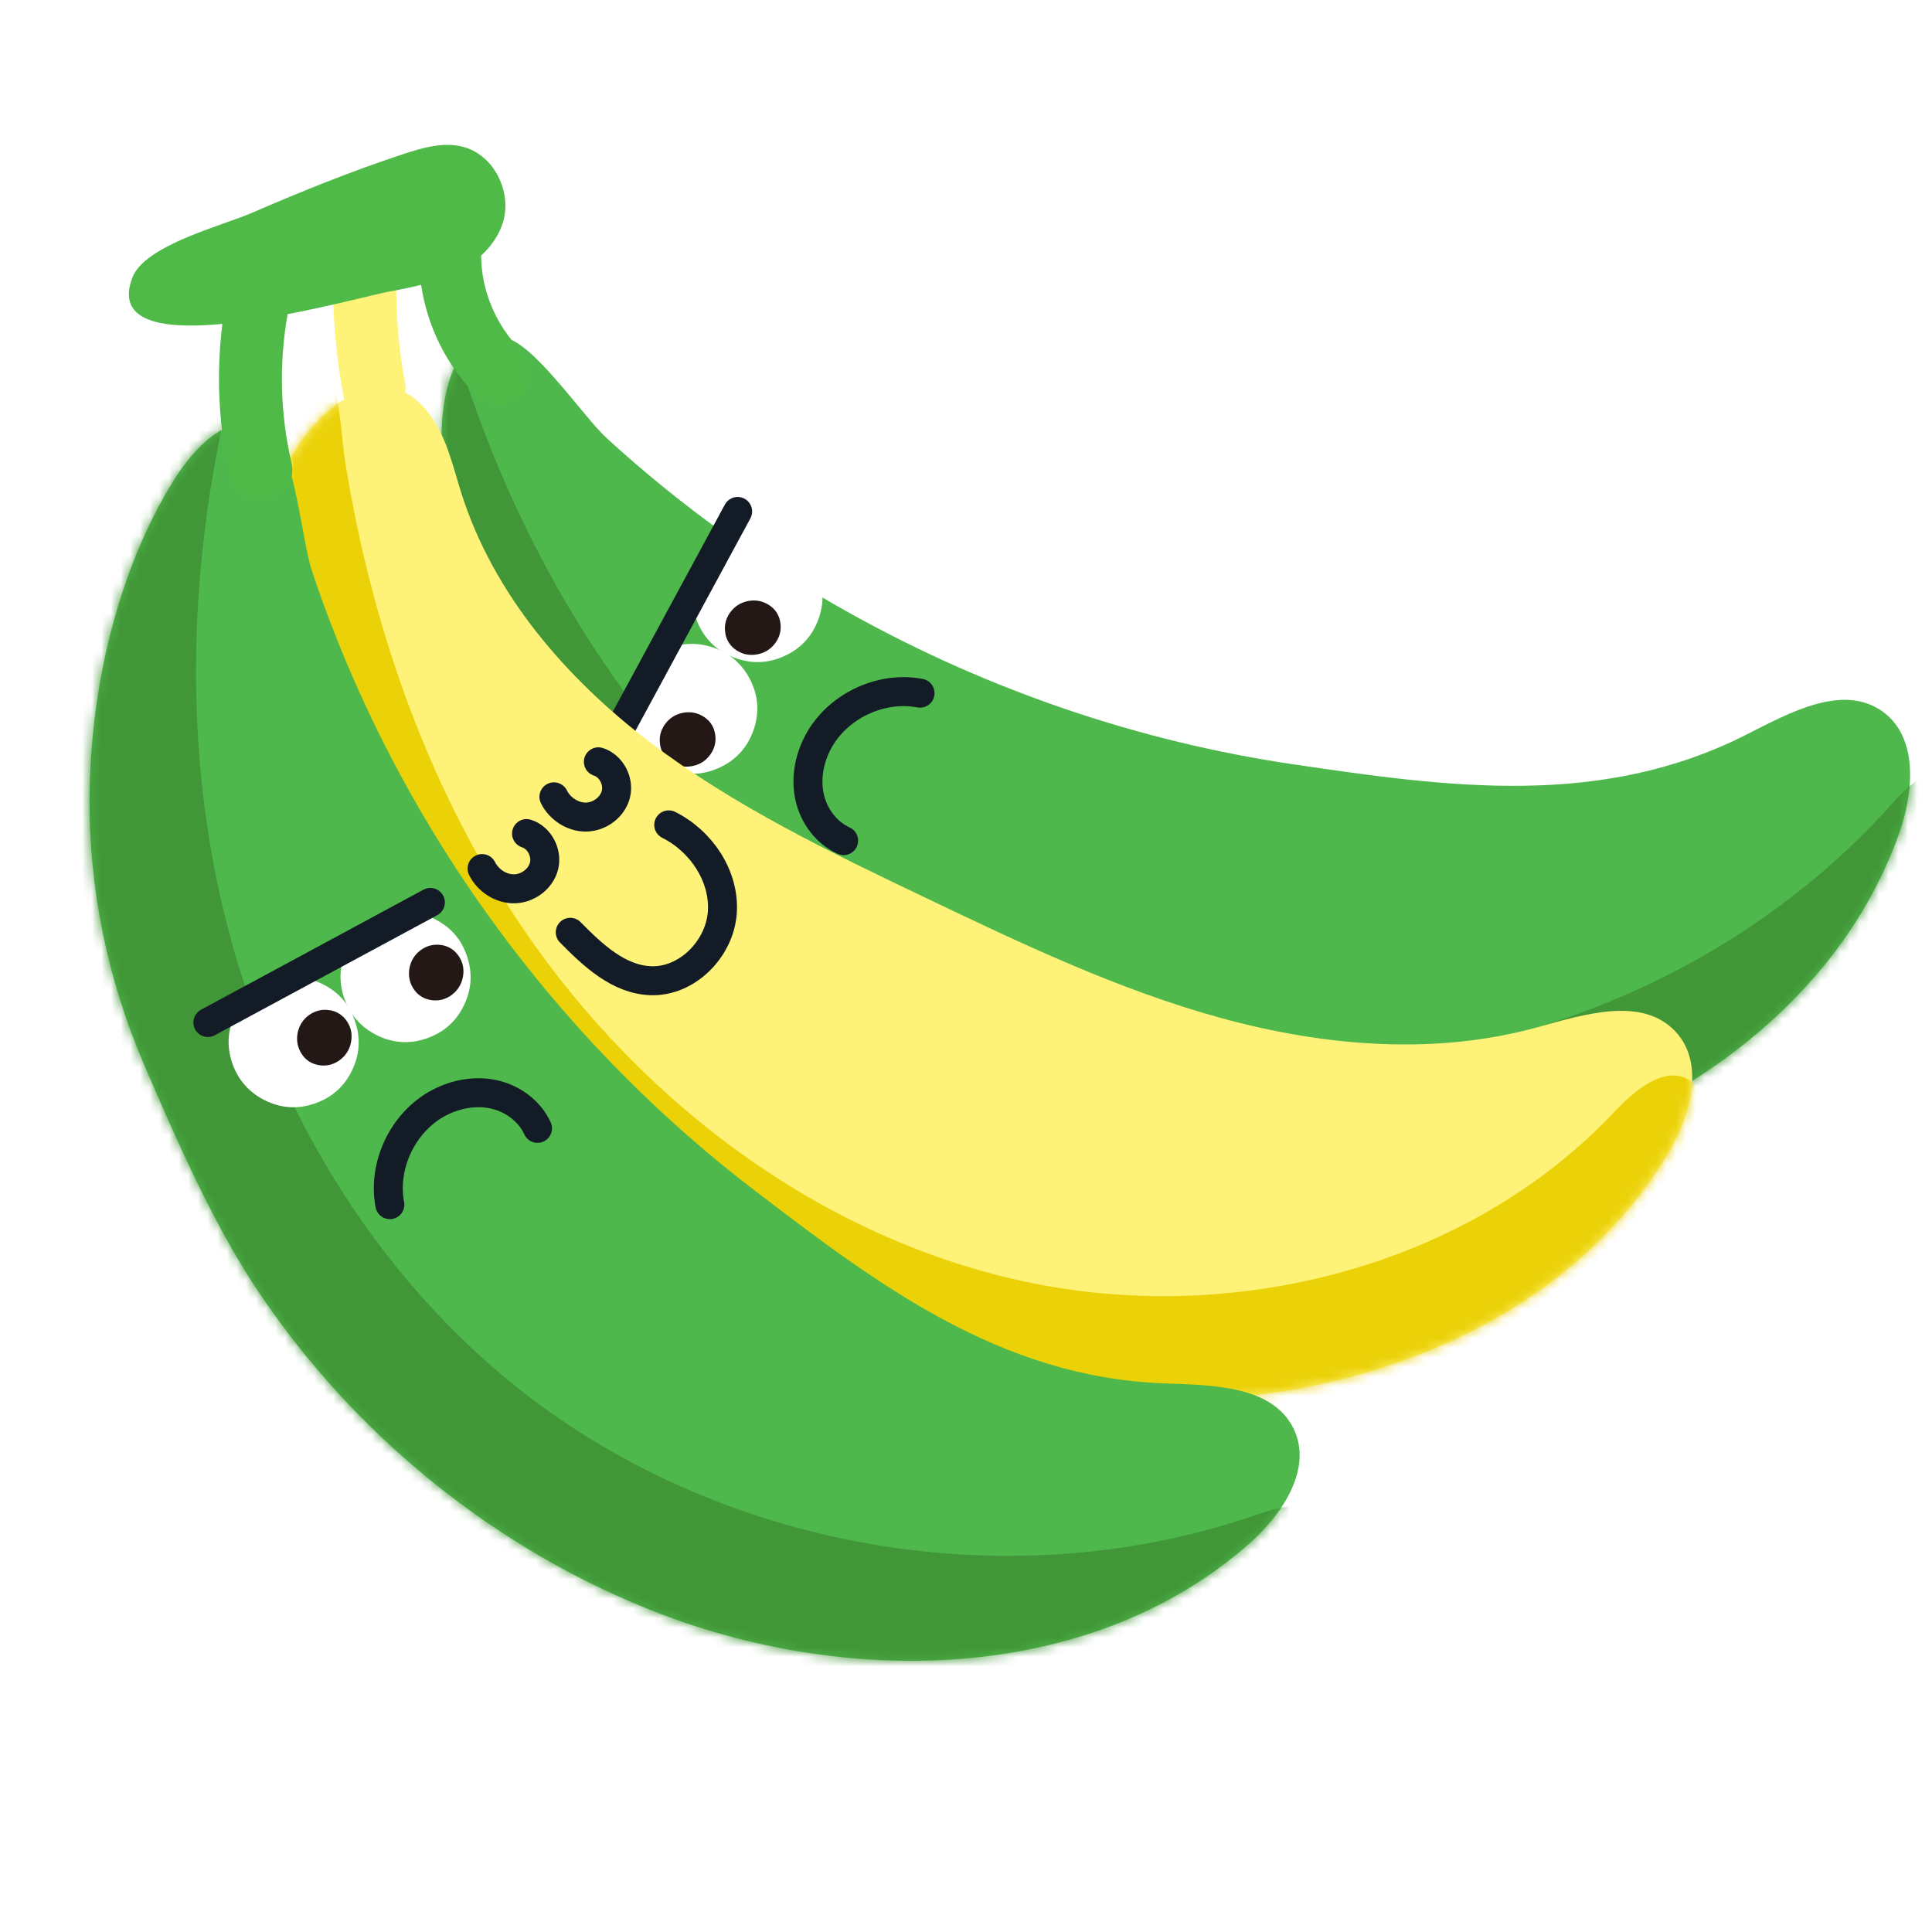 <svg fill="none" height="200" viewBox="0 0 200 200" width="200" xmlns="http://www.w3.org/2000/svg" xmlns:xlink="http://www.w3.org/1999/xlink"><rect x="0" y="0" width="200" height="200" fill="#333333" stroke="none"/><clipPath id="a"><path d="m0 0h200v200h-200z"/></clipPath><clipPath id="b"><path d="m-2 15h207v170h-207z"/></clipPath><mask id="c" height="90" maskUnits="userSpaceOnUse" width="153" x="45" y="34"><path d="m76.925 101.841c5.419 4.101 11.296 8.272 17.004 11.225 16.135 8.351 34.952 11.687 52.961 9.117 21.297-3.042 42.557-15.691 49.719-35.953 1.523-4.306 1.971-9.97-1.766-12.602-4.078-2.869-9.525.112-13.968 2.375-15.168 7.726-30.981 5.477-47.033 3.112-15.934-2.351-31.42-7.647-45.505-15.438-9.198-5.085-17.808-11.244-25.553-18.34-2.387-2.188-7.46-9.751-10.445-10.348-5.148-1.036-6.428 5.454-6.601 9.07-.537 11.211 3.041 23.249 8.381 33 4.513 8.239 10.782 15.508 18.214 21.256 1.486 1.148 3.022 2.338 4.601 3.528z" fill="#fff"/></mask><mask id="d" height="105" maskUnits="userSpaceOnUse" width="149" x="27" y="40"><path d="m50.732 112.683c1.462 1.358 2.985 2.65 4.559 3.877 18.588 14.501 37.026 26.874 61.477 28.283 21.48 1.237 44.828-6.942 55.876-25.385 2.345-3.919 3.915-9.383.776-12.7-3.429-3.62-9.357-1.778-14.164-.443-10.647 2.963-22.087 2.011-32.748-.901-10.665-2.911-20.699-7.702-30.673-12.466-9.871-4.717-19.821-9.48-28.529-16.101-8.708-6.62-16.201-15.308-19.522-25.721-.892-2.804-1.518-5.785-3.256-8.169-5.055-6.924-12.627 0-15.22 6.019-1.742 4.04-2.051 8.552-1.929 12.947.533 19.134 9.338 37.768 23.353 50.757z" fill="#fff"/></mask><mask id="e" height="129" maskUnits="userSpaceOnUse" width="126" x="9" y="43"><path d="m17.144 115.329c2.742 6.214 5.844 12.713 9.394 18.065 10.034 15.13 24.857 27.182 41.843 33.676 20.097 7.68 44.828 6.952 60.95-7.283 3.424-3.023 6.577-7.754 4.592-11.869-2.168-4.488-8.376-4.526-13.366-4.708-17.013-.611-29.743-10.255-42.618-20.113-12.781-9.788-23.736-21.938-32.252-35.584-5.559-8.911-10.086-18.471-13.403-28.437-1.023-3.07-1.77-12.14-4.092-14.113-3.999-3.401-8.273 1.642-10.184 4.721-5.928 9.537-8.661 21.793-8.74 32.906-.065 9.392 1.873 18.784 5.568 27.42.738 1.726 1.504 3.508 2.303 5.319z" fill="#fff"/></mask><g clip-path="url(#a)"><path d="m0 0h200v200h-200z" fill="#fff"/><g clip-path="url(#b)"><path d="m76.925 101.841c5.419 4.101 11.296 8.272 17.004 11.225 16.135 8.351 34.952 11.687 52.961 9.117 21.297-3.042 42.557-15.691 49.719-35.953 1.523-4.306 1.971-9.97-1.766-12.602-4.078-2.869-9.525.112-13.968 2.375-15.168 7.726-30.981 5.477-47.033 3.112-15.934-2.351-31.42-7.647-45.505-15.438-9.198-5.085-17.808-11.244-25.553-18.34-2.387-2.188-7.46-9.751-10.445-10.348-5.148-1.036-6.428 5.454-6.601 9.07-.537 11.211 3.041 23.249 8.381 33 4.513 8.239 10.782 15.508 18.214 21.256 1.486 1.148 3.022 2.338 4.601 3.528z" fill="#4eb84c"/><g mask="url(#c)"><path d="m69.381 77.654c13.085 15.401 31.061 26.921 50.901 30.844 27.235 5.389 56.993-4.544 75.506-25.208 1.425-1.591 3.116-3.387 5.251-3.257 1.966.121 3.48 1.974 3.844 3.91.365 1.936-.172 3.914-.78 5.785-7.385 22.605-27.239 40.287-50.149 46.749-22.909 6.462-48.284 2.155-68.774-9.956-20.489-12.112-36.158-31.6-45.365-53.529-3.228-7.684-5.727-15.821-5.802-24.149-.093-10.026 7.923-29.118 13.683-11.071 4.625 14.491 11.81 28.259 21.685 39.881z" fill="#419637"/></g><path d="m75.421 55.777c-1.672.826-2.789 2.114-3.387 3.872-.603 1.759-.49 3.462.336 5.132.827 1.67 2.107 2.799 3.873 3.383 1.761.602 3.471.476 5.139-.336 1.663-.812 2.789-2.114 3.392-3.868.593-1.745.486-3.448-.341-5.118-.836-1.656-2.116-2.785-3.877-3.383-1.766-.588-3.471-.476-5.143.35l.014-.028z" fill="#fff"/><path d="m75.08 65.552c.131.76.528 1.348 1.177 1.782.659.42 1.364.551 2.154.401s1.415-.56 1.883-1.213c.449-.644.612-1.353.481-2.114s-.519-1.358-1.177-1.782c-.654-.42-1.378-.555-2.167-.406-.775.159-1.397.555-1.864 1.204-.458.658-.612 1.353-.481 2.114v.014z" fill="#231815"/><path d="m68.671 67.343c-1.672.826-2.789 2.114-3.387 3.872-.603 1.759-.49 3.462.336 5.132.827 1.67 2.107 2.799 3.873 3.382 1.761.602 3.471.476 5.139-.336 1.663-.812 2.789-2.114 3.392-3.868.593-1.745.486-3.448-.341-5.118-.836-1.656-2.116-2.785-3.877-3.383-1.766-.588-3.471-.476-5.143.35l.014-.028z" fill="#fff"/><path d="m68.334 77.122c.131.76.528 1.348 1.177 1.782.659.42 1.364.551 2.154.401s1.415-.56 1.883-1.213c.449-.644.612-1.353.481-2.114s-.519-1.358-1.177-1.782c-.654-.42-1.378-.555-2.167-.406-.775.159-1.397.555-1.864 1.204-.458.658-.612 1.353-.481 2.114v.014z" fill="#231815"/><path d="m76.36 52.945c-4.148 7.666-8.297 15.336-12.445 23.001" stroke="#131b26" stroke-linecap="round" stroke-miterlimit="10" stroke-width="3"/><path d="m95.242 71.757c-4.134-.788-8.656 1.409-10.59 5.137-.902 1.736-1.266 3.779-.827 5.683.439 1.904 1.724 3.639 3.508 4.446" stroke="#131b26" stroke-linecap="round" stroke-miterlimit="10" stroke-width="3"/><path d="m50.732 112.683c1.462 1.358 2.985 2.65 4.559 3.877 18.588 14.501 37.026 26.874 61.477 28.283 21.48 1.237 44.828-6.942 55.876-25.385 2.345-3.919 3.915-9.383.776-12.7-3.429-3.62-9.357-1.778-14.164-.443-10.647 2.963-22.087 2.011-32.748-.901-10.665-2.911-20.699-7.702-30.673-12.466-9.871-4.717-19.821-9.48-28.529-16.101-8.708-6.62-16.201-15.308-19.522-25.721-.892-2.804-1.518-5.785-3.256-8.169-5.055-6.924-12.627 0-15.22 6.019-1.742 4.04-2.051 8.552-1.929 12.947.533 19.134 9.338 37.768 23.353 50.757z" fill="#fff278"/><g mask="url(#d)"><path d="m52.993 94.399c12.127 18.681 31.014 33.438 52.789 38.206 21.773 4.769 46.215-1.371 61.449-17.621 2.111-2.254 5.367-4.871 7.839-3.028 1.275.951 1.588 2.706 1.779 4.283.846 6.919 1.266 14.15-1.219 20.663-2.938 7.699-9.595 13.405-16.701 17.59-26.567 15.639-61.645 13.035-88.076-2.837-26.427-15.868-44.538-43.423-53.157-72.993-2.467-8.459-4.228-17.426-2.406-26.048 1.2-5.678 5.358-15.942 11.412-18.159 8.568-3.14 8.203 8.207 9.049 13.456 2.653 16.413 8.147 32.486 17.238 46.483z" fill="#ebd108"/></g><path d="m17.144 115.329c2.742 6.214 5.844 12.713 9.394 18.065 10.034 15.13 24.857 27.182 41.843 33.676 20.097 7.68 44.828 6.952 60.95-7.283 3.424-3.023 6.577-7.754 4.592-11.869-2.168-4.488-8.376-4.526-13.366-4.708-17.013-.611-29.743-10.255-42.618-20.113-12.781-9.788-23.736-21.938-32.252-35.584-5.559-8.911-10.086-18.471-13.403-28.437-1.023-3.07-1.77-12.14-4.092-14.113-3.999-3.401-8.273 1.642-10.184 4.721-5.928 9.537-8.661 21.793-8.74 32.906-.065 9.392 1.873 18.784 5.568 27.42.738 1.726 1.504 3.508 2.303 5.319z" fill="#4eb84c"/><g mask="url(#e)"><path d="m22.32 90.531c3.938 19.81 14.043 38.603 29.468 51.667 21.176 17.93 52.017 23.696 78.257 14.626 2.018-.699 4.373-1.446 6.176-.298 1.658 1.059 2.083 3.415 1.457 5.281-.626 1.867-2.055 3.341-3.499 4.675-17.457 16.171-43.412 21.98-66.583 16.507-23.171-5.477-43.244-21.555-55.255-42.088-12.01-20.529-16.22-45.163-13.589-68.794.92-8.281 2.695-16.605 6.685-23.921 4.798-8.809 21.097-21.602 17.345-3.033-3.013 14.911-3.434 30.429-.463 45.382z" fill="#419637"/></g><path d="m41.917 39.564c-.645-3.42-.92-6.844-.897-10.325.023-4.204-6.517-4.208-6.54 0-.023 4.059.378 8.076 1.131 12.06.78 4.124 7.082 2.38 6.306-1.736z" fill="#fff278"/><path d="m54.021 36.387c-2.635-2.645-4.204-6.229-4.214-9.933 1.042-.952 1.859-2.118 2.266-3.462.939-3.112-.911-6.896-4.05-7.768-2.074-.579-4.274.065-6.321.742-5.344 1.768-10.544 3.863-15.706 6.103-2.924 1.269-10.983 3.303-12.277 6.63-1.817 4.666 3.153 5.417 9.301 4.833-.663 5.347-.383 10.745.836 16.064.939 4.096 7.245 2.361 6.306-1.736-1.163-5.081-1.285-10.246-.392-15.336 4.765-.914 9.072-2.067 10.469-2.328 1.121-.215 2.247-.429 3.354-.709.645 4.292 2.583 8.3 5.797 11.524 2.971 2.986 7.596-1.633 4.625-4.619z" fill="#4fba48"/><path d="m24.385 104.897c-.827 1.67-.939 3.373-.35 5.136.603 1.759 1.728 3.038 3.387 3.873 1.672.826 3.377.938 5.125.34 1.761-.602 3.06-1.721 3.873-3.387.813-1.665.939-3.373.336-5.132-.584-1.764-1.714-3.042-3.387-3.868-1.673-.826-3.378-.938-5.139-.336-1.761.602-3.046 1.717-3.877 3.383l.028-.014z" fill="#fff"/><path d="m34.134 104.579c-.761-.13-1.458.028-2.116.481-.649.466-1.046 1.087-1.205 1.861-.149.789-.014 1.512.406 2.165.42.658 1.023 1.045 1.785 1.176.761.131 1.472-.033 2.116-.481.649-.471 1.06-1.091 1.215-1.88.154-.788.023-1.498-.402-2.151-.434-.648-1.023-1.045-1.784-1.175h-.014z" fill="#231815"/><path d="m35.97 98.155c-.827 1.67-.939 3.373-.35 5.137.603 1.759 1.728 3.037 3.387 3.872 1.672.826 3.377.938 5.125.341 1.761-.602 3.06-1.722 3.873-3.388.813-1.665.939-3.373.336-5.132-.584-1.764-1.714-3.042-3.387-3.868s-3.377-.938-5.139-.336c-1.761.602-3.046 1.717-3.877 3.382l.028-.014z" fill="#fff"/><path d="m45.715 97.838c-.761-.131-1.458.028-2.116.481-.649.467-1.046 1.087-1.205 1.862-.149.788-.014 1.511.406 2.164.42.658 1.023 1.046 1.784 1.176.761.131 1.472-.032 2.116-.48.649-.472 1.06-1.092 1.215-1.881.154-.788.023-1.497-.402-2.15-.434-.648-1.023-1.045-1.784-1.176h-.014z" fill="#231815"/><g stroke="#131b26" stroke-linecap="round" stroke-miterlimit="10" stroke-width="3"><path d="m21.521 105.848c7.675-4.143 15.355-8.286 23.031-12.429"/><path d="m40.357 124.707c-.789-4.129 1.411-8.646 5.143-10.577 1.738-.901 3.784-1.265 5.69-.826 1.906.438 3.644 1.721 4.452 3.504"/><path d="m49.905 89.915c.621 1.246 1.967 2.127 3.359 2.095 1.392-.033 2.737-1.036 3.06-2.389.322-1.353-.486-2.911-1.817-3.331"/><path d="m57.342 82.488c.621 1.246 1.967 2.127 3.359 2.095 1.392-.033 2.737-1.036 3.06-2.389.322-1.353-.486-2.911-1.817-3.331"/><path d="m59.034 96.512c2.331 2.365 4.998 4.885 8.32 5.011 3.765.145 7.138-3.28 7.418-7.035s-2.172-7.414-5.545-9.098"/></g></g></g></svg>